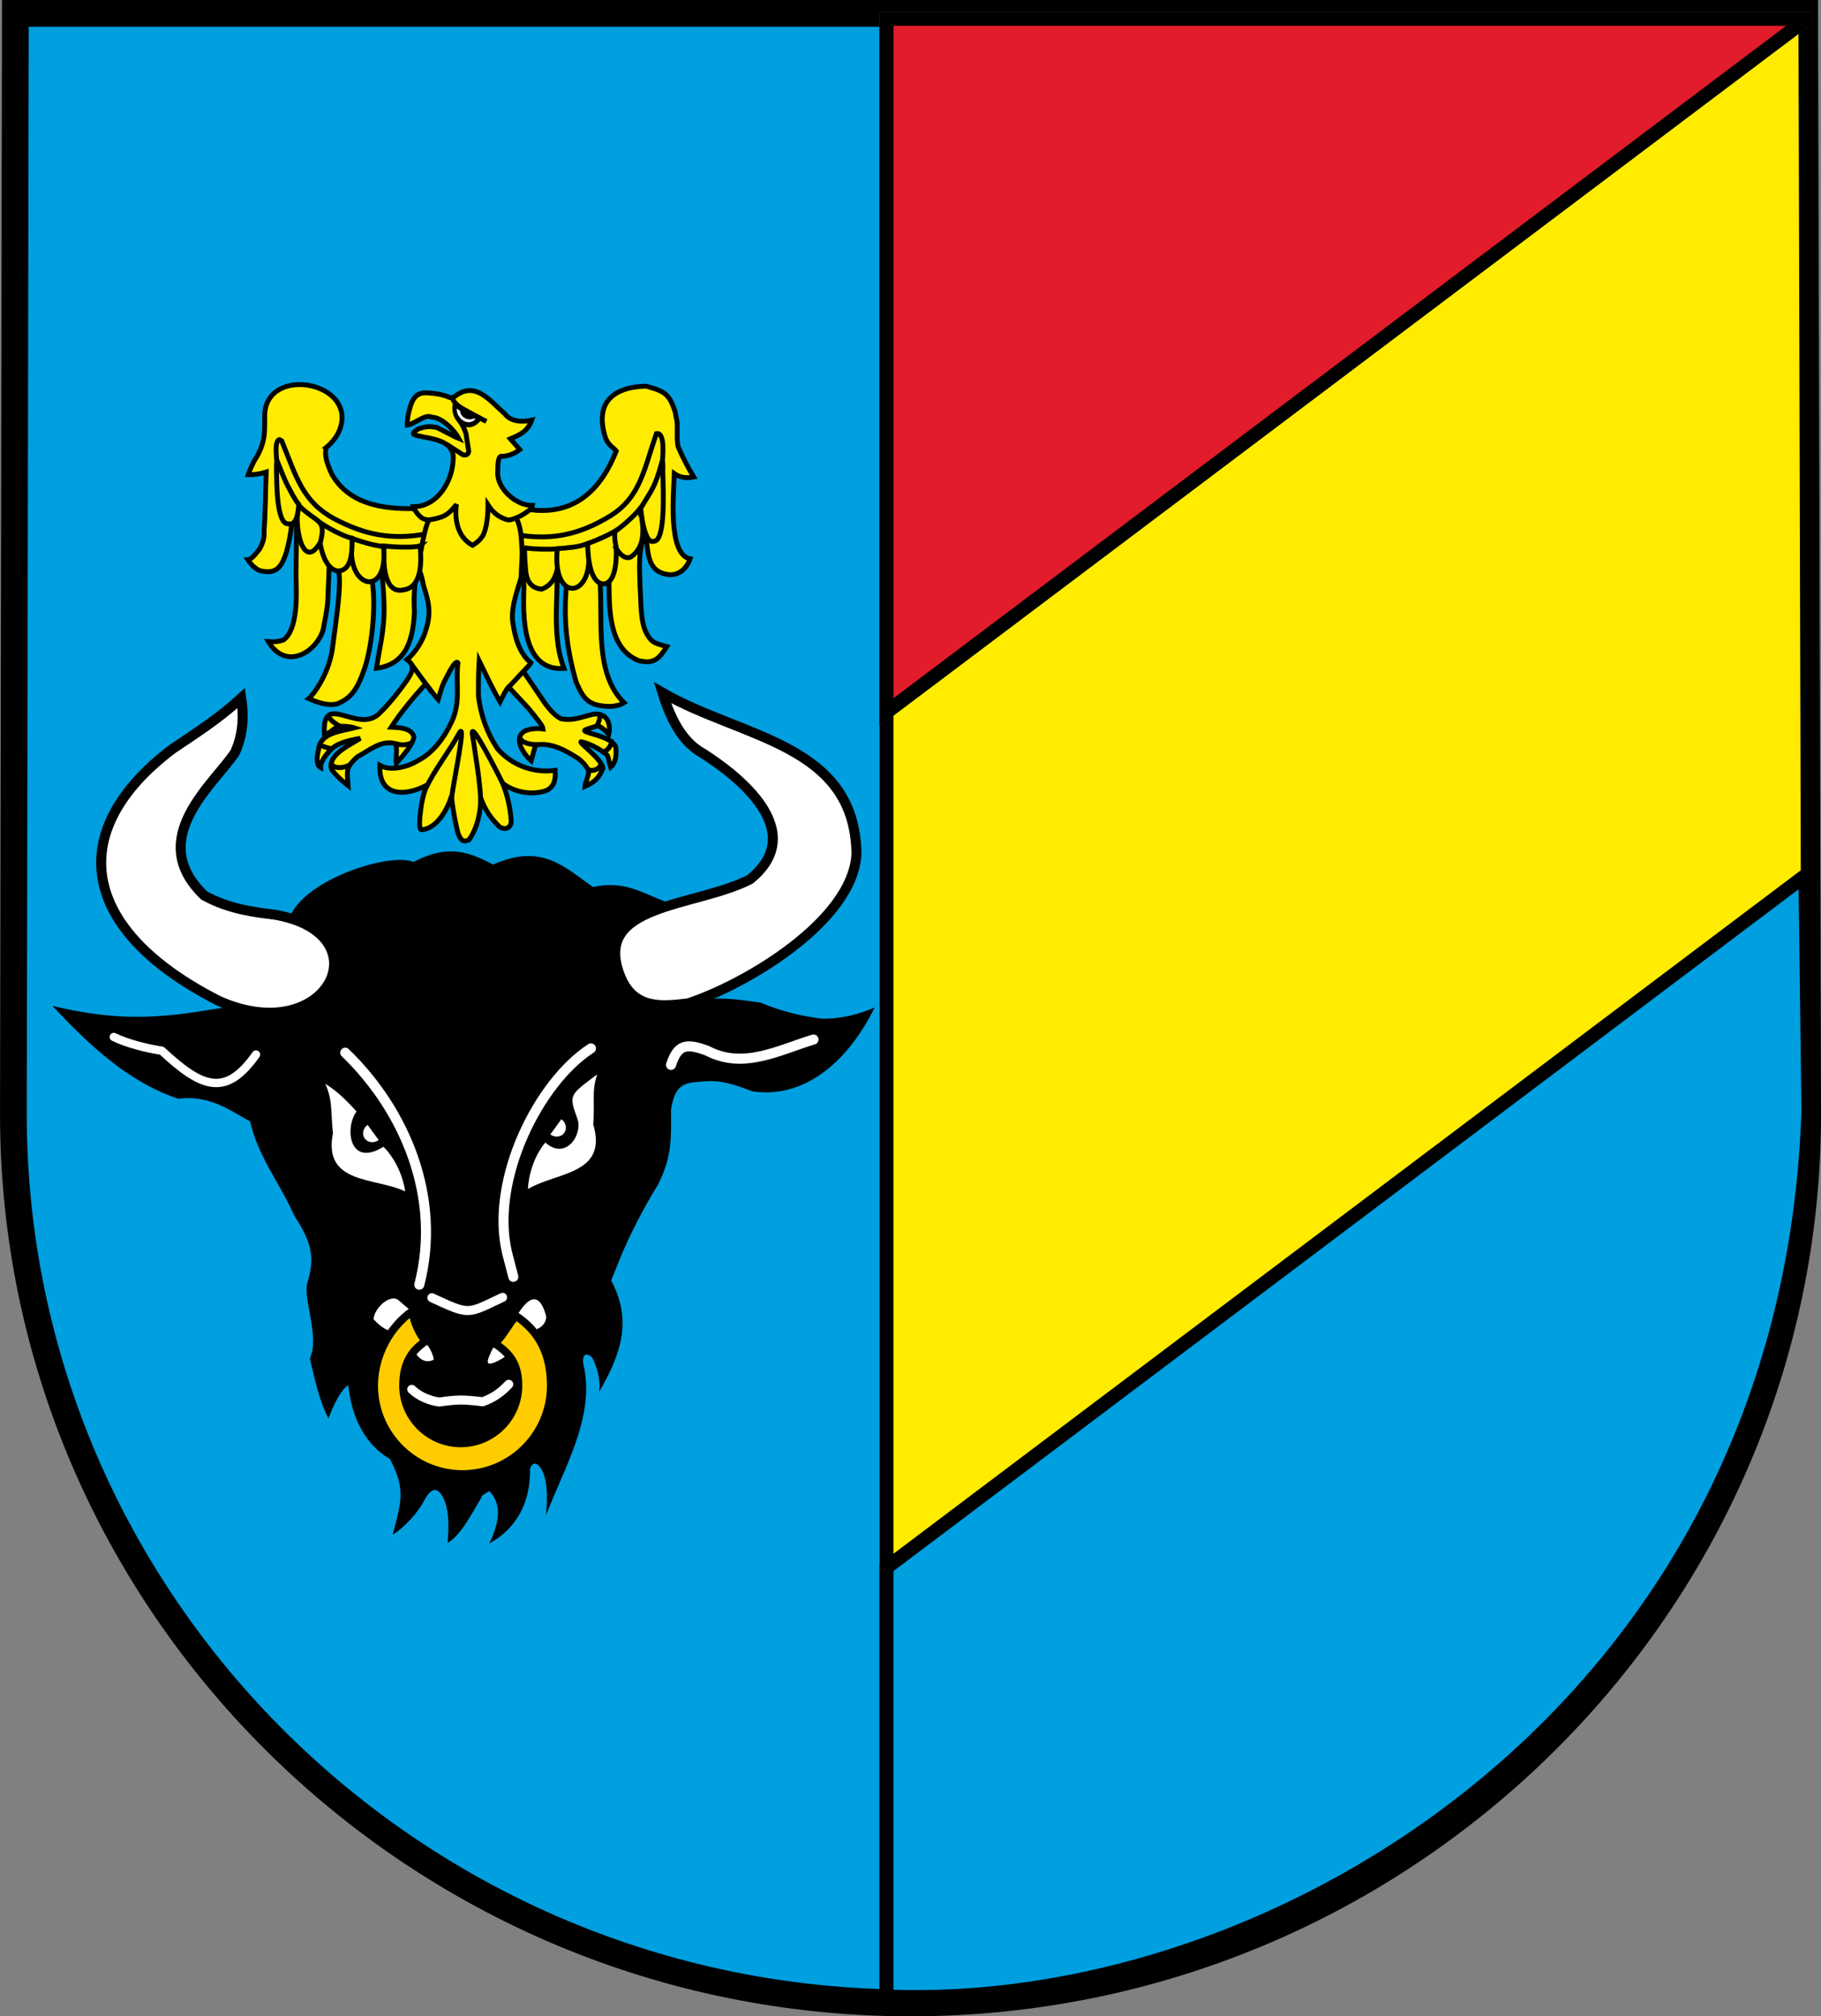 <?xml version="1.0" encoding="UTF-8" standalone="no"?>
<!-- Created with Inkscape (http://www.inkscape.org/) -->

<svg
   xmlns:dc="http://purl.org/dc/elements/1.1/"
   xmlns:cc="http://creativecommons.org/ns#"
   xmlns:rdf="http://www.w3.org/1999/02/22-rdf-syntax-ns#"
   xmlns:svg="http://www.w3.org/2000/svg"
   xmlns="http://www.w3.org/2000/svg"
   version="1.1"
   width="749.281"
   height="829.438"
   id="svg2">
  <rect width="100%" height="100%" fill="#808080" stroke="none"/>
  <defs
     id="defs4" />
  <g
     transform="translate(8.938,-40.5)"
     id="layer1">
    <g
       id="g3817">
      <path
         d="m 734.855,498.86 c 0,201.347 -165.824,365.568 -369.141,365.568 -203.317,0 -369.141,-164.221 -369.141,-365.568 l 0.811,-452.85 736.232,0 z"
         id="path2993"
         style="fill:#009fe0;stroke:#000000;stroke-width:11;stroke-miterlimit:4;stroke-opacity:1;stroke-dasharray:none" />
      <path
         d="m 735.148,497.364 c 0,199.685 -165.658,362.549 -368.772,362.549 -3.526,0 -7.037,-0.062 -10.538,-0.158 l 0,-811.5 378.071,0 z"
         id="path2999"
         style="fill:#ffec00;stroke:#000000;stroke-width:5.697" />
      <path
         d="m 355.839,685.356 378.071,-284.709 1.239,96.718 c -7.992,243.864 -217.185,370.993 -379.31,364.391 z"
         id="path3001"
         style="fill:#009fe0;stroke:#000000;stroke-width:5.697" />
      <path
         d="m 733.91,48.721 -378.071,284.71 0,-285.177 378.071,0 0,0.466 z"
         id="path3003"
         style="fill:#e21c2a;stroke:#2c2c2b;stroke-width:5.697" />
      <path
         d="m 733.91,48.721 -378.071,284.71 0,-285.177 378.071,0 0,0.466 z"
         id="path3005"
         style="fill:none;stroke:#2c2c2b;stroke-width:5.697" />
      <path
         d="m 733.91,48.721 -378.071,284.71 0,-285.177 378.071,0 0,0.466 z"
         id="path3007"
         style="fill:#e21c2a;stroke:#000000;stroke-width:5.697" />
      <path
         d="m 12.603,454.264 c 33.87,8.193 52.336,3.491 77.819,-0.44 10.699,3.223 22.057,-1.026 29.458,-6.156 5.056,-6.081 13.19,-19.638 -9.233,-30.777 7.291,-15.321 41.248,-25.767 50.561,-21.809 14.875,-7.768 23.382,-3.71 32.761,1.053 20.298,-9.013 29.596,1.332 41.102,9.246 13.577,-2.976 20.574,2.897 32.095,6.894 -6.155,4.616 -15.387,6.376 -18.466,13.851 -3.444,7.473 -2.271,20.443 6.156,25.06 7.18,5.788 15.9,3.884 21.982,1.319 9.291,-2.364 17.926,-0.807 27.259,0.44 8.793,3.737 16.708,5.497 25.061,6.596 6.741,0.22 15.021,-1.54 21.763,-4.616 -10.1,20.894 -28.018,37.878 -50.341,34.512 -6.376,-2.417 -12.97,-5.056 -21.104,-3.956 -8.061,0.291 -10.846,2.344 -12.311,11.43 0,11.357 0.659,18.759 -5.276,30.777 -6.374,10.258 -11.871,21.176 -15.827,30.777 l -3.518,8.792 c 8.985,16.535 3.69,31.047 -5.045,45.915 0.879,-4.763 -0.671,-9.936 -2.65,-14.04 -2.227,-2.539 -5.144,-2.126 -3.298,4.616 3.648,20.341 -7.832,39.606 -15.827,60.015 0.593,-5.792 1.037,-16.419 -3.078,-20.445 -1.465,-1.319 -2.639,-0.879 -3.518,1.319 0.317,13.258 -5.02,24.303 -16.706,30.777 3.466,-7.367 5.788,-15.602 0,-21.544 -3.269,1.981 -2.753,1.449 -3.518,3.078 -3.959,6.557 -8.134,14.911 -13.629,18.246 0.366,-5.422 0.733,-11.505 -1.099,-16.927 -2.419,-6.008 -5.131,-6.448 -8.134,-1.319 -3.078,6.155 -8.574,11.723 -13.41,14.948 3.704,-14.164 5.324,-18.717 -1.099,-31.214 -12.29,-7.134 -16.178,-20.575 -17.147,-30.337 -2.932,1.465 -6.376,8.645 -8.134,13.629 -3.884,-7.182 -5.788,-16.781 -7.693,-24.62 4.103,-8.891 -2.665,-23.766 -1.094,-30.9 2.715,-9.234 2.943,-15.454 -5.282,-27.794 C 106.323,527.321 97.384,516.621 93.939,501.746 87.866,498.769 78.029,490.58 64.483,492.514 43.543,485.539 27.36,469.962 12.603,454.264 z"
         id="path3009"
         style="fill:#000000;fill-opacity:1;stroke:none" />
      <path
         d="m 62.039,348.583 c 9.433,-6.368 18.864,-12.311 28.297,-20.941 1.039,7.027 0.944,14.574 -2.546,22.356 -8.653,13.117 -37.115,35.443 -12.734,58.859 10.196,5.627 20.489,6.869 29.146,7.924 45.209,7.888 21.571,55.459 -23.147,35.427 C 23.28,422.855 17.709,382.046 62.039,348.583 z"
         id="path3011"
         style="fill:#ffffff;stroke:#000000;stroke-width:4.102" />
      <path
         d="m 263.633,325.425 c 3.928,12.685 9.057,20.793 16.61,24.956 14.705,9.371 43.807,32.131 19.437,51.847 -22.333,11.495 -64.986,9.801 -53.562,39.451 5.437,14.201 17.214,12.882 28.084,11.564 23.824,-7.816 67.885,-33.908 69.266,-61.473 -0.614,-45.379 -47.101,-47.464 -79.835,-66.344 z"
         id="path3013"
         style="fill:#ffffff;stroke:#000000;stroke-width:4.102" />
      <path
         d="m 137.771,497.757 c -3.044,-3.485 -7.76,-8.308 -12.843,-11.414 3.065,7.003 2.15,10.725 3.124,20.375 -4.115,21.085 17.227,17.995 29.715,23.873 -0.703,-5.478 -3.698,-13.214 -8.927,-18.355 -14.242,8.849 -16.003,-8.04 -11.069,-14.479 z"
         id="path3015"
         style="fill:#ffffff;stroke:none" />
      <path
         d="m 236.79,482.449 c -2.386,7.262 -0.897,10.859 -1.625,20.622 6.099,20.6 -14.989,19.506 -26.863,26.544 0.181,-5.52 2.427,-13.507 7.144,-19.12 8.422,7.555 15.49,-3.334 13.234,-9.666 -3.568,-10.011 -3.578,-9.615 8.11,-18.381 z"
         id="path3017"
         style="fill:#ffffff;stroke:none" />
      <path
         d="m 160.591,580.04 c -1.156,-1.047 -0.846,-0.5 -5.398,-4.558 -3.521,-3.142 -10.341,3.288 -10.395,7.753 7.778,8.269 9.197,2.292 14.705,9.226 1.384,2.98 4.463,10.216 10.045,7.335 -1.019,-7.379 -9.884,-11.255 -8.958,-19.756 z"
         id="path3019"
         style="fill:#ffffff;stroke:none" />
      <path
         d="m 200.934,587.192 c -2.972,3.348 -5.959,5.32 -7.695,9.221 -1.408,3.169 -3.972,7.781 4.455,2.946 2.813,-2.049 6.203,-3.22 7.214,-8.684 6.819,-2.284 7.792,-4.188 7.771,-3.739 2.294,-1.196 3.553,-3.63 2.969,-5.508 -4.353,-15.194 -12.319,0.521 -14.715,5.764 z"
         id="path3021"
         style="fill:#ffffff;stroke:none" />
      <path
         d="m 203.315,581.812 c 9.892,6.513 14.414,16.029 14.414,28.716 0,20.035 -16.341,36.374 -36.376,36.374 -20.035,0 -36.376,-16.34 -36.376,-36.374 0,-12.357 6.363,-24.156 15.827,-30.736 0.431,4.403 2.528,8.741 5.302,12.497 -6.438,4.24 -9.15,9.982 -9.15,18.239 0,13.045 10.639,23.684 23.686,23.684 13.045,0 23.686,-10.639 23.686,-23.684 0,-8.284 -2.896,-12.998 -9.615,-17.315 4.063,-4.349 5.494,-7.851 8.603,-11.401 z"
         id="path3023"
         style="fill:#ffcc00;stroke:#000000;stroke-width:3.251" />
      <path
         d="m 267.157,478.565 c 2.77,-8.416 6.192,-9.062 14.911,-5.834 14.822,7.799 29.376,-0.24 43.717,-4.613"
         id="path3025"
         style="fill:none;stroke:#ffffff;stroke-width:4.137;stroke-linecap:round;stroke-linejoin:round" />
      <path
         d="m 37.896,467.076 c 5.548,2.77 14.193,4.83 19.742,5.645 16.653,15.523 26.315,19.174 38.756,1.579"
         id="path3027"
         style="fill:none;stroke:#ffffff;stroke-width:3.434;stroke-linecap:round;stroke-linejoin:round" />
      <path
         d="m 146.889,509.467 c -0.013,0.009 -0.028,0.019 -0.042,0.031 -1.908,1.371 -4.47,1.074 -5.715,-0.661 -1.247,-1.737 -0.708,-4.257 1.201,-5.627 l 2.258,3.143 2.298,3.114 z"
         id="path3029"
         style="fill:#ffffff;stroke:none" />
      <path
         d="m 217.483,507.156 c 0.015,0.009 0.028,0.019 0.042,0.029 1.909,1.371 4.47,1.076 5.715,-0.661 1.247,-1.735 0.708,-4.257 -1.201,-5.627 l -2.256,3.145 -2.3,3.114 z"
         id="path3031"
         style="fill:#ffffff;stroke:none" />
      <path
         d="m 133.118,473.54 c 24.629,23.73 39.75,59.63 30.467,95.444"
         id="path3033"
         style="fill:none;stroke:#ffffff;stroke-width:4.124;stroke-linecap:round;stroke-linejoin:round" />
      <path
         d="m 234.215,471.776 c -21.56,13.941 -41.551,53.966 -34.55,83.885 l 2.617,10.094"
         id="path3035"
         style="fill:none;stroke:#ffffff;stroke-width:4.124;stroke-linecap:round;stroke-linejoin:round" />
      <path
         d="m 168.765,574.334 c 15.847,7.315 14.324,6.795 29.095,-0.151"
         id="path3037"
         style="fill:none;stroke:#ffffff;stroke-width:3.719;stroke-linecap:round;stroke-linejoin:round" />
      <path
         d="m 160.486,612.022 c 3.189,3.055 7.649,4.745 11.326,5.211 7.825,-1.091 9.913,-1.037 17.888,-0.098 4.594,-1.745 7.423,-3.727 10.686,-7.185"
         id="path3039"
         style="fill:none;stroke:#ffffff;stroke-width:3.719;stroke-linecap:round;stroke-linejoin:round" />
      <path
         d="m 125.354,224.557 c -0.944,2.788 0.117,6.565 2.386,11.282 7.208,12.153 20.688,14.032 33.573,13.89 l -0.195,-0.816 c 10.076,0.148 16.782,-11.03 16.421,-20.972 -1.001,-7.563 -11.85,-6.861 -16.223,-8.754 -0.85,-0.562 1.634,-2.435 2.997,-2.591 2.194,-0.773 4.297,-0.645 6.519,-0.252 1.542,0.759 8.323,4.362 9.114,4.651 -1.786,-3.387 -7.026,-8.873 -11.209,-8.868 -2.74,-1.45 -6.352,2.43 -10.12,3.277 -0.16,-1.501 0.426,-4.828 0.952,-6.469 1.874,-7.712 5.565,-7.021 9.833,-6.606 1.618,0.158 4.343,0.601 6.304,1.551 1.221,0.593 2.867,-0.453 2.836,-0.576 8.298,-5.995 13.947,1.918 20.183,7.369 2.378,3.29 7.161,3.575 11.111,2.66 -1.626,4.625 -4.712,5.95 -8.78,7.685 l 3.858,4.421 c -2.095,1.665 -4.454,2.596 -7.076,2.792 -1.87,-0.649 -1.952,3.011 -1.974,6.809 -0.181,6.648 7.841,13.59 14.241,13.374 l -0.29,1.825 c 17.933,2.056 28.563,-8.429 34.822,-24.2 -1.297,-1.651 -3.663,-2.456 -4.683,-6.283 -3.881,-13.249 2.871,-19.996 16.852,-20.425 7.878,2.15 9.747,3.186 12.217,11.121 -0.003,1.232 0.64,2.784 0.69,4.294 0.109,3.326 -0.239,6.895 0.376,9.523 1.779,4.109 3.89,8.308 6.422,12.443 -3.16,0.638 -5.782,0.177 -7.986,-1.384 -0.298,8.355 -2.72,33.329 6.498,35.051 -1.366,3.89 -4.634,7.014 -8.935,6.467 -9.197,-1.1 -8.282,-9.762 -9.347,-17.074 -3.353,6.746 -2.455,15.052 -2.307,22.413 0.477,5.71 -0.047,14.035 2.792,19.105 2.233,3.985 3.833,3.851 8.222,5.194 -3.238,5.097 -5.308,7.226 -11.533,5.795 -12.845,-5.103 -12.104,-22.135 -12.275,-33.562 -1.122,0.715 -2.43,0.995 -3.741,0.713 1.416,15.707 -2.616,37.804 9.913,50.129 -2.041,1.226 -2.728,1.099 -5.075,1.53 -9.627,0.019 -11.473,-3.054 -14.533,-9.79 -3.903,-13.384 -5.479,-26.287 -3.986,-40.307 -1.348,-0.783 -2.709,-2.297 -3.897,-3.417 -0.044,12.363 -1.766,25.988 2.816,37.898 -17.297,1.253 -16.949,-21.833 -16.496,-33.454 -0.042,-1.898 -0.228,-5.129 -0.272,-7.027 -1.623,6.472 -5.316,14.824 -4.304,21.563 0.894,5.953 2.551,12.607 7.415,16.589 -0.61,1.183 -1.781,2.046 -3.049,3.579 l 7.193,10.608 c 2.697,4.169 5.417,7.359 8.176,8.81 5.241,0.996 8.297,-0.685 13.154,-1.781 5.894,-1.001 7.559,3.869 6.612,8.211 -1.421,-1.564 -3.07,-3.047 -4.502,-3.552 l -4.478,1.408 c -4.83,1.519 9.89,2.16 11.818,7.372 0.365,2.715 0.182,6.444 -2.071,8.276 -0.811,-2.181 -0.853,-4.693 -1.75,-5.264 -2.857,-2.277 -6.609,-4.325 -10.384,-5.204 -1.449,0.168 8.826,7.262 8.935,10.991 -1.725,4.097 -3.2,5.451 -7.398,7.416 0.07,-1.659 1.734,-4.582 1.555,-6.36 -0.456,-0.939 -1.222,-2.631 -3.929,-4.877 -5.324,-3.508 -11.305,-6.954 -17.922,-5.855 l -1.83,6.519 c -3.031,-2.627 -8.173,-10.009 -1.815,-12.575 2.585,-0.741 4.761,-0.791 6.752,-0.529 -0.099,-1.183 -2.588,-4.205 -5.967,-8.401 l -8.204,-8.813 c -1.436,1.598 -2.471,3.835 -3.557,6.093 -2.79,-4.708 -6.147,-11.867 -8.611,-16.914 -0.275,4.39 -0.327,10.354 -0.27,14.736 0.975,7.732 3.474,14.852 7.753,21.37 5.836,6.879 14.967,10.244 23.818,8.977 0.26,4.196 -0.549,7.703 -5.126,8.761 -5.655,1.33 -11.806,0.054 -16.486,-3.383 1.885,4.569 3.15,10.122 3.475,15.078 0.316,3.037 -2.212,4.392 -4.76,2.801 -3.819,-3.85 -5.762,-6.69 -7.721,-11.787 -0.106,5.969 -1.385,12.267 -4.87,17.147 -1.494,0.451 -2.972,1.542 -4.579,-3.028 -1.214,-5.105 -2.137,-9.837 -2.598,-15.036 -1.545,5.259 -5.915,13.302 -12.085,13.867 -0.996,0.228 -1.18,-1.439 -0.934,-5.24 0.505,-4.351 1.097,-9.184 3.002,-13.153 -8.66,4.673 -20.036,5.22 -19.455,-8.08 4.46,2.591 11.666,0.568 15.614,-1.922 6.374,-3.189 10.989,-9.674 13.916,-15.975 3.905,-8.206 1.566,-15.646 2.58,-24.234 -1.126,-2.074 -5.381,7.489 -5.827,8.149 -0.776,1.667 -1.532,4.209 -2.285,6.879 -1.896,-1.958 -3.392,-4.358 -5.158,-6.457 -5.186,5.793 -10.255,11.829 -14.186,17.86 2.914,0.145 8.469,0.184 9.361,4.045 -0.591,3.454 -4.942,8.227 -7.281,10.807 -0.275,-1.999 0.62,-6.09 -0.322,-8.072 -5.886,-1.603 -10.61,2.676 -15.62,5.393 -5.116,4.473 -4.25,5.912 -3.863,11.88 -3.049,-2.404 -6.755,-5.906 -6.944,-7.206 -1.169,-5.727 8.009,-9.599 11.927,-12.254 -3.127,0.532 -7.976,1.533 -10.812,3.553 -2.168,1.546 -5.704,5.894 -5.499,8.451 -1.999,-1.04 -1.491,-4.921 -0.827,-7.328 0.493,-6.99 9.397,-7.629 14.798,-9.002 -1.6,-0.549 -5.412,-0.75 -6.996,-0.632 -1.32,1.069 -3.882,3.05 -5.359,3.687 -1.406,-18.607 13.148,-0.747 22.18,-8.59 3.988,-3.739 8.442,-9.319 11.587,-13.792 2.126,-3.223 3.964,-6.055 0.176,-8.772 3.622,-2.873 6.879,-8.481 7.859,-12.456 2.198,-7.042 1.048,-11.391 -1.122,-18.153 -1.725,-9.92 -3.16,-5.355 -3.436,-0.407 -0.441,3.991 -0.459,7.761 -0.241,11.404 -0.545,10.779 -2.912,21.54 -15.63,23.217 0.913,-6.251 2.574,-13.135 3.015,-20.014 0.443,-6.881 -0.332,-13.756 -0.796,-20.074 -1.211,0.967 -2.499,3.107 -4.048,3.749 1.751,10.283 0.08,27.925 -3.407,37.397 -2.264,6.329 -4.696,11.368 -11.214,13.659 -2.98,0.606 -6.51,-0.06 -11.388,-2.245 1.864,-1.558 8.352,-10.13 9.757,-20.88 2.359,-18.057 5.715,-38.707 -1.403,-33.085 l -0.558,13.952 c -0.304,3.85 -1.183,7.877 -1.981,12.072 -3.396,9.627 -15.523,16.11 -22.444,4.519 2.051,0.203 4.092,-0.01 6.124,-0.64 6.171,-4.252 5.479,-19.221 5.228,-26.175 -0.003,-7.084 0.35,-13.988 0.205,-21.238 -0.682,-0.609 -1.353,-0.741 -2.005,-0.016 -0.374,3.724 -1.082,7.457 -2.124,11.198 -1.957,6.101 -4.081,9.394 -10.975,7.641 -1.891,-0.794 -3.505,-2.388 -4.926,-4.527 1.755,-0.171 3.282,-2.386 4.911,-4.429 1.579,-3.065 1.919,-4.62 1.774,-7.244 0.646,-8.386 0.532,-16.242 0.887,-24.321 -2.364,0.737 -4.984,1.141 -7.366,1.043 0.809,-2.36 1.848,-4.88 3.646,-7.598 3.687,-6.775 3.02,-10.795 3.117,-17.106 0.671,-18.62 32.04,-14.552 31.815,1.45 -0.037,2.653 -1.029,7.538 -6.453,12.064 z"
         id="path3041"
         style="fill:#ffec00;fill-opacity:1;stroke:#000200;stroke-width:2;stroke-miterlimit:4;stroke-opacity:1;stroke-dasharray:none" />
      <path
         d="m 180.837,209.164 c -2.553,4.377 6.828,3.956 5.316,3.017 -1.268,-1.552 -3.49,-2.47 -5.316,-3.017 z"
         id="path3043"
         style="fill:#000000;stroke:none" />
      <path
         d="m 206.851,265.88 c 0.081,3.081 0.22,6.106 0.48,9.002 0.353,4.349 1.97,7.6 6.649,7.966 6.765,-2.521 7.222,-10.428 6.433,-16.59 -4.279,0.347 -9.527,0.124 -13.563,-0.378 z"
         id="path3045"
         style="fill:#ffec00;fill-opacity:1;stroke:#000200;stroke-width:2;stroke-miterlimit:4;stroke-opacity:1;stroke-dasharray:none" />
      <path
         d="m 220.36,266.214 c -2.398,23.696 16.717,20.303 12.313,-2.046 -3.589,1.445 -8.178,1.693 -12.313,2.046 z"
         id="path3047"
         style="fill:#ffec00;fill-opacity:1;stroke:#000200;stroke-width:2;stroke-miterlimit:4;stroke-opacity:1;stroke-dasharray:none" />
      <path
         d="m 232.845,264.139 c 4.099,-1.603 7.94,-3.164 11.207,-5.126 0.514,4.519 2.142,20.001 -4.078,21.648 -5.666,0.563 -7.021,-9.423 -7.13,-16.522 z"
         id="path3049"
         style="fill:#ffec00;fill-opacity:1;stroke:#000200;stroke-width:2;stroke-miterlimit:4;stroke-opacity:1;stroke-dasharray:none" />
      <path
         d="m 244.798,266.377 c -0.615,-2.401 -0.99,-4.411 -0.708,-7.195 3.757,-2.788 7.672,-6.181 10.33,-9.49 1.564,7.551 2.523,15.49 -3.697,19.885 -2.054,0.959 -4.148,-0.343 -5.925,-3.2 z"
         id="path3051"
         style="fill:#ffec00;fill-opacity:1;stroke:#000200;stroke-width:2;stroke-miterlimit:4;stroke-opacity:1;stroke-dasharray:none" />
      <path
         d="m 254.701,249.565 c 4.491,-7.642 5.772,-8.067 8.771,-19.239 0.57,-0.329 0.254,4.148 0.335,4.883 0.135,5.821 1.231,27.954 -3.661,27.918 -3.822,1.494 -5.176,-10.699 -5.445,-13.563 z"
         id="path3053"
         style="fill:#ffec00;fill-opacity:1;stroke:#000200;stroke-width:2;stroke-miterlimit:4;stroke-opacity:1;stroke-dasharray:none" />
      <path
         d="m 163.937,265.094 c 0.549,6.225 0.92,17.087 -6.944,18.064 -7.524,1.706 -8.448,-9.837 -7.878,-18.015 3.837,0.374 11.487,0.786 14.823,-0.049 z"
         id="path3055"
         style="fill:#ffec00;fill-opacity:1;stroke:#000200;stroke-width:2;stroke-miterlimit:4;stroke-opacity:1;stroke-dasharray:none" />
      <path
         d="m 148.814,265.252 c 2.489,21.612 -16.13,18.007 -12.755,-3.207 3.132,1.099 9.197,3.063 12.755,3.207 z"
         id="path3057"
         style="fill:#ffec00;fill-opacity:1;stroke:#000000;stroke-width:2;stroke-miterlimit:4;stroke-dasharray:none" />
      <path
         d="m 135.877,261.921 c -3.986,-0.97 -9.959,-4.276 -13.185,-6.498 -1.123,4.356 0.454,18.656 7.126,19.944 5.512,0.223 6.337,-6.736 6.059,-13.446 z"
         id="path3059"
         style="fill:#ffec00;fill-opacity:1;stroke:#000200;stroke-width:2;stroke-miterlimit:4;stroke-opacity:1;stroke-dasharray:none" />
      <path
         d="m 122.917,263.515 c 2.409,-9.798 -1.115,-7.485 -8.756,-14.945 -2.512,5.714 1.056,28.226 8.756,14.945 z"
         id="path3061"
         style="fill:#ffec00;fill-opacity:1;stroke:#000200;stroke-width:2;stroke-miterlimit:4;stroke-opacity:1;stroke-dasharray:none" />
      <path
         d="m 113.985,247.958 c -1.833,-2.264 -2.897,-4.629 -4.242,-7.052 -1.345,-2.421 -3.529,-7.996 -4.524,-10.53 -0.576,-0.238 -0.332,3.033 -0.381,3.619 0.101,4.616 -0.083,22.192 4.756,21.965 3.843,1.027 4.24,-5.723 4.39,-8.002 z"
         id="path3063"
         style="fill:#ffec00;fill-opacity:1;stroke:#000200;stroke-width:2;stroke-miterlimit:4;stroke-opacity:1;stroke-dasharray:none" />
      <path
         d="m 106.144,221.8 c -0.361,-0.169 0.41,-0.187 0.41,-0.187"
         id="path3065"
         style="fill:#ffcc00;stroke:#2c2c2b;stroke-width:2.695" />
      <path
         d="m 177.226,204.384 c 1.125,2.953 4.413,4.279 6.771,5.644 1.803,1.106 3.965,2.03 5.281,2.858 l 1.905,0.995"
         id="path3067"
         style="fill:none;stroke:#000000;stroke-width:2;stroke-miterlimit:4;stroke-opacity:1;stroke-dasharray:none" />
      <path
         d="m 178.372,206.867 c -1.426,6.313 5.567,11.982 9.944,5.661"
         id="path3069"
         style="fill:none;stroke:#000200;stroke-width:2;stroke-miterlimit:4;stroke-opacity:1;stroke-dasharray:none" />
      <path
         d="m 179.943,213.374 c 1.423,1.784 2.297,3.69 2.847,5.495 0.379,2.412 0.763,4.846 1.148,7.281 -0.218,1.568 -1.345,1.629 -2.365,1.472 l -6.863,-4.424"
         id="path3071"
         style="fill:none;stroke:#000000;stroke-width:2;stroke-miterlimit:4;stroke-dasharray:none" />
      <path
         d="m 161.354,249.676 c 3.327,5.227 4.958,5.32 10.652,3.723 2.847,-0.799 4.887,-2.746 6.868,-5.43 -0.897,6.425 0.584,13.584 6.599,16.862 1.47,-0.942 2.619,-1.55 4.377,-4.135 1.457,-3.086 2.004,-7.789 2.007,-12.479 2.072,3.26 4.509,4.914 7.112,5.836 1.1,0.448 2.08,0.353 2.945,0.042 3.251,-0.946 5.824,-2.858 8.075,-4.546"
         id="path3073"
         style="fill:none;stroke:#000200;stroke-width:2;stroke-miterlimit:4;stroke-opacity:1;stroke-dasharray:none" />
      <path
         d="m 167.567,254.333 c -2.188,3.913 -3.916,17.364 -3.122,11.303"
         id="path3075"
         style="fill:#ffcc00;stroke:#000000;stroke-width:2;stroke-miterlimit:4;stroke-dasharray:none" />
      <path
         d="m 203.654,253.838 c 1.61,3.562 1.945,7.152 2.098,10.748 0.456,4.024 -0.256,9.493 -0.238,13.529"
         id="path3077"
         style="fill:#ffcc00;stroke:#000000;stroke-width:2;stroke-miterlimit:4;stroke-dasharray:none" />
      <path
         d="m 105.356,232.958 c -0.257,-1.1 -2.123,-13.885 1.626,-11.103 5.987,14.634 8.424,24.913 21.643,32.056 12.645,6.708 23.745,8.766 37.657,6.231"
         id="path3079"
         style="fill:none;stroke:#000200;stroke-width:2;stroke-miterlimit:4;stroke-opacity:1;stroke-dasharray:none" />
      <path
         d="m 263.592,230.858 c -0.023,-0.982 1.509,-12.72 -2.437,-11.994 -5.186,14.889 -6.588,26.24 -19.17,33.97 -12.041,7.271 -22.784,9.825 -36.477,7.919"
         id="path3081"
         style="fill:none;stroke:#000200;stroke-width:2;stroke-miterlimit:4;stroke-opacity:1;stroke-dasharray:none" />
      <path
         d="m 160.094,313.392 8.788,12.026"
         id="path3083"
         style="fill:#ffcc00;stroke:#000000;stroke-width:2;stroke-miterlimit:4;stroke-opacity:1;stroke-dasharray:none" />
      <path
         d="m 126.547,335.771 c 1.006,1.45 2.5,2.308 4.227,3.451"
         id="path3085"
         style="fill:#ffcc00;stroke:#000000;stroke-width:2;stroke-miterlimit:4;stroke-dasharray:none" />
      <path
         d="m 122.401,346.858 c 1.249,0.536 2.992,1.278 4.888,1.579"
         id="path3087"
         style="fill:#ffcc00;stroke:#000000;stroke-width:2;stroke-miterlimit:4;stroke-dasharray:none" />
      <path
         d="m 127.62,354.907 c 0.894,1.852 4.608,1.696 7.213,0.293"
         id="path3089"
         style="fill:#ffcc00;stroke:#000000;stroke-width:2;stroke-miterlimit:4;stroke-dasharray:none" />
      <path
         d="m 153.923,346.319 c 1.804,0.941 5.321,0.645 6.788,-0.443"
         id="path3091"
         style="fill:#ffcc00;stroke:#000000;stroke-width:2;stroke-miterlimit:4;stroke-dasharray:none" />
      <path
         d="m 166.286,364.775 c 3.189,-7.006 9.983,-15.733 13.677,-22.581 3.148,-5.837 -2.141,19.244 -3.107,26.487"
         id="path3093"
         style="fill:none;stroke:#000200;stroke-width:2;stroke-miterlimit:4;stroke-opacity:1;stroke-dasharray:none" />
      <path
         d="m 188.906,370.591 c -0.262,-8.52 -2.132,-18.928 -3.479,-28.084 -0.969,-6.597 11.15,17.561 13.382,21.964"
         id="path3095"
         style="fill:none;stroke:#000200;stroke-width:2;stroke-miterlimit:4;stroke-opacity:1;stroke-dasharray:none" />
      <path
         d="m 232.929,356.779 c 1.205,1.507 5.419,0.236 5.256,-2.189"
         id="path3097"
         style="fill:#ffcc00;stroke:#000000;stroke-width:2;stroke-miterlimit:4;stroke-dasharray:none" />
      <path
         d="m 238.638,349.465 c 1.634,1.296 4.856,-3.047 3.816,-4.494"
         id="path3099"
         style="fill:#ffcc00;stroke:#000000;stroke-width:2;stroke-miterlimit:4;stroke-dasharray:none" />
      <path
         d="m 236.686,338.981 c 0.866,-1.38 1.286,-3.186 1.279,-4.763"
         id="path3101"
         style="fill:#ffcc00;stroke:#000000;stroke-width:2;stroke-miterlimit:4;stroke-dasharray:none" />
      <path
         d="m 205.291,343.859 c -0.173,2.349 4.646,3.042 7.167,2.938"
         id="path3103"
         style="fill:#ffcc00;stroke:#000000;stroke-width:2;stroke-miterlimit:4;stroke-dasharray:none" />
      <path
         d="m 206.624,316.441 -7.164,7.716"
         id="path3105"
         style="fill:#ffcc00;stroke:#000000;stroke-width:2;stroke-miterlimit:4;stroke-opacity:1;stroke-dasharray:none" />
      <path
         d="m 178.766,208.047 1.894,1.395 c -0.17,2.248 3.113,4.248 5.475,2.882 l 1.038,0.508 c -3.728,4.057 -8.932,-0.324 -8.408,-4.785 z"
         id="path3107"
         style="fill:#ffffff;stroke:#000000;stroke-width:0.514" />
    </g>
  </g>
</svg>
